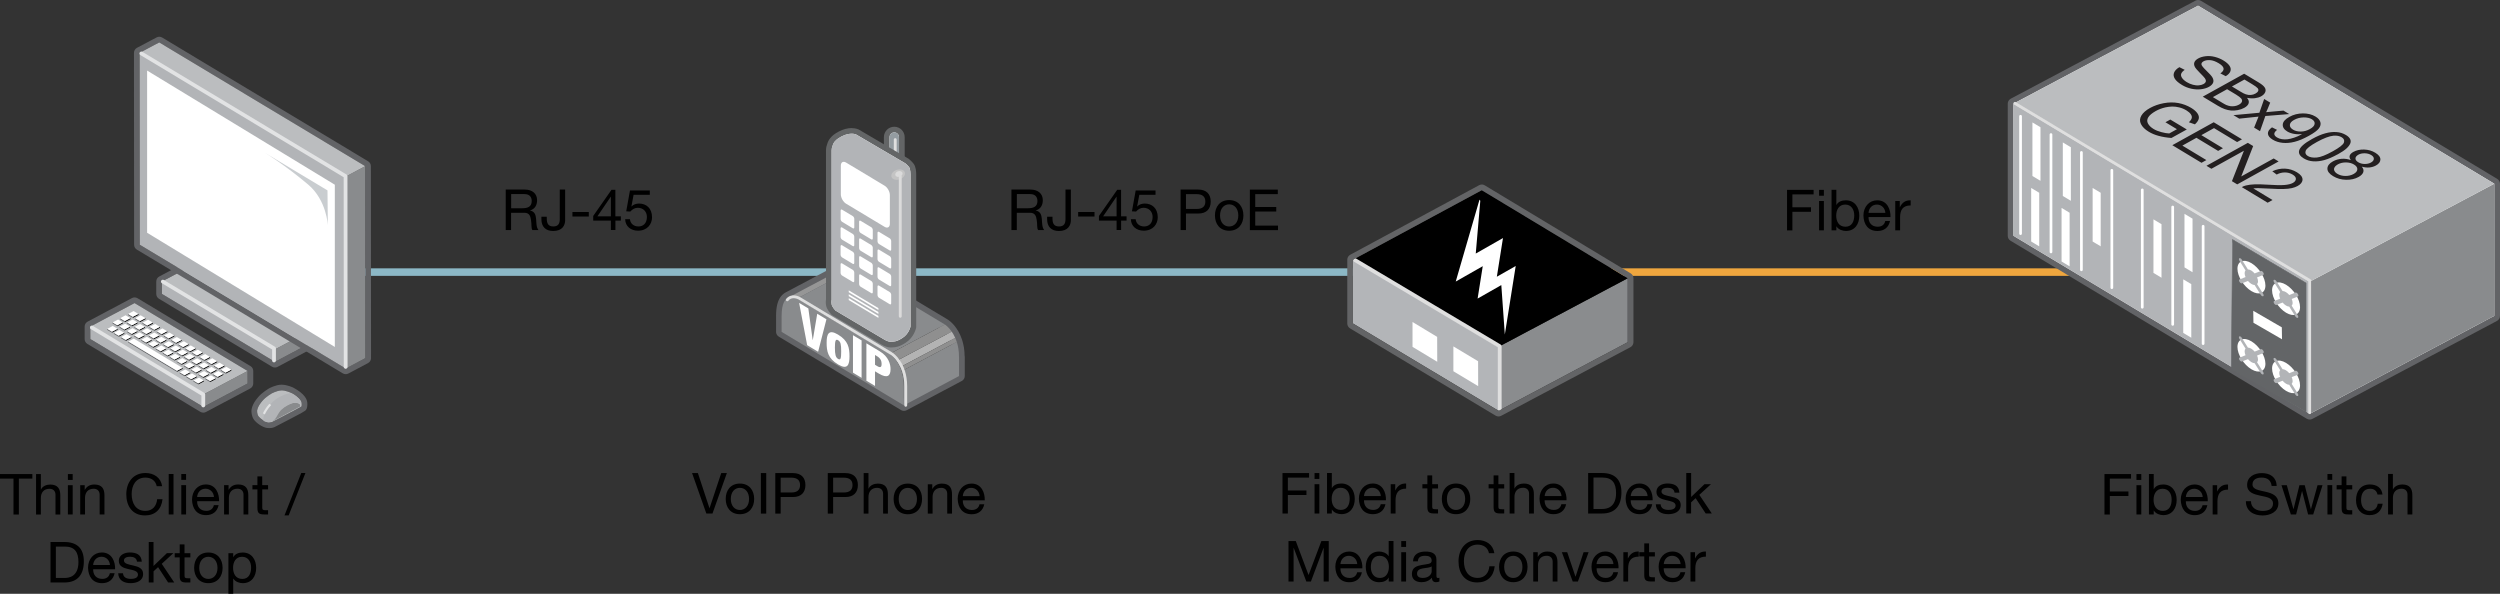 <?xml version="1.0" encoding="UTF-8"?>
<svg xmlns="http://www.w3.org/2000/svg" id="data-voip" class="w-auto h-auto" viewBox="0 0 661.39 157.09">
  <rect x="0" y="0" width="661.39" height="157.09" fill="#333333" stroke="none"/>
  <path d="m398.1,72.99H88.78c-.55,0-1-.45-1-1s.45-1,1-1h309.32c.55,0,1,.45,1,1s-.45,1-1,1Z" style="fill:#8cb8c6;"></path>
  <path d="m592.1,72.99h-181.32c-.55,0-1-.45-1-1s.45-1,1-1h181.32c.55,0,1,.45,1,1s-.45,1-1,1Z" style="fill:#efa63e;"></path>
  <path d="m611.05,110.24c-.13,0-.27-.04-.39-.11l-78.38-47.1c-.23-.14-.36-.38-.36-.64V27.43c0-.28.15-.53.39-.66L581.15.84c.11-.06.23-.09.35-.09.13,0,.27.04.39.11l78.38,47.1c.23.14.36.38.36.64v34.96c0,.28-.15.53-.39.66l-48.84,25.92c-.11.06-.23.09-.35.09Z" style="fill:#fff;"></path>
  <path d="m581.5,1.5l78.38,47.1v34.96s-48.83,25.92-48.83,25.92l-78.38-47.1V27.43s48.83-25.93,48.83-25.93m0-1.5c-.24,0-.48.06-.7.18l-48.84,25.93c-.49.26-.8.77-.8,1.33v34.96c0,.53.28,1.01.74,1.29l78.38,47.1c.24.14.5.21.77.21.24,0,.48-.06.7-.18l48.84-25.92c.49-.26.8-.77.8-1.33v-34.96c0-.53-.28-1.01-.74-1.29L582.28.21c-.24-.14-.5-.21-.77-.21h0Z" style="fill:#626366;"></path>
  <polygon points="611.04 74.52 659.88 48.6 659.89 83.56 611.05 109.49 611.04 74.52" style="fill:#898b8d;"></polygon>
  <polygon points="532.66 27.43 581.5 1.5 659.88 48.6 611.04 74.52 532.66 27.43" style="fill:#bbbdbf;"></polygon>
  <polygon points="611.04 74.52 611.05 109.49 532.67 62.39 532.66 27.43 611.04 74.52" style="fill:#b2b4b7;"></polygon>
  <polyline points="533.06 27.33 611.04 74.19 611.04 109.18" style="fill:none; stroke:#dfdfdf; stroke-linecap:round; stroke-linejoin:round; stroke-width:.75px;"></polyline>
  <path d="m575.36,20.82c-.34-.54-.41-1.08-.19-1.62.22-.54.69-1.02,1.4-1.43l1.41.71c-.49.34-.79.67-.92,1-.13.33-.06.7.19,1.1.25.4.68.78,1.26,1.14.52.32,1.07.55,1.63.7s1.09.21,1.57.16c.48-.04.89-.15,1.23-.34.34-.19.55-.41.62-.67.07-.25-.03-.56-.29-.92-.16-.23-.6-.7-1.31-1.41-.71-.71-1.15-1.24-1.31-1.58-.22-.45-.25-.86-.09-1.23.17-.37.5-.7,1-.97.55-.31,1.22-.5,1.99-.59.78-.09,1.57-.03,2.39.18.82.21,1.58.52,2.27.94.77.46,1.31.94,1.64,1.44.33.5.39.98.2,1.46s-.6.89-1.22,1.26l-1.42-.73c.62-.43.91-.86.85-1.3-.05-.44-.48-.9-1.27-1.38-.83-.5-1.59-.78-2.29-.83-.7-.05-1.28.05-1.73.3-.39.22-.58.48-.57.78,0,.3.44.86,1.29,1.68.85.82,1.38,1.41,1.59,1.77.31.53.38,1,.22,1.42-.16.42-.54.8-1.12,1.12-.58.32-1.29.53-2.12.63-.83.1-1.68.04-2.56-.15-.88-.2-1.68-.52-2.42-.97-.94-.56-1.58-1.12-1.92-1.66Zm7.4,4.75l10.95-6.07,3.88,2.34c.79.48,1.31.92,1.57,1.33.26.41.29.83.1,1.25-.19.42-.54.77-1.04,1.05-.47.26-1.03.43-1.68.51-.65.08-1.35.05-2.09-.1.43.49.58.96.45,1.42-.13.46-.52.87-1.15,1.22-.51.28-1.09.49-1.74.61-.65.12-1.24.16-1.78.11-.54-.05-1.1-.18-1.68-.38-.58-.21-1.19-.51-1.85-.91l-3.95-2.38Zm7.72-2.69l2.24,1.35c.61.37,1.08.61,1.43.72.46.15.9.21,1.33.17.43-.03.84-.16,1.22-.37.36-.2.6-.43.71-.68.11-.25.06-.5-.14-.74-.2-.24-.68-.59-1.42-1.04l-2.07-1.25-3.31,1.83Zm-1.29.72l-3.76,2.09,2.58,1.56c.44.27.77.44.98.53.38.16.74.26,1.09.31.35.05.73.04,1.13-.02.4-.06.78-.19,1.13-.39.41-.23.66-.48.77-.77.1-.29.04-.57-.19-.85-.23-.28-.67-.62-1.33-1.02l-2.39-1.44Zm11.4,3.55l-1.59-.96-1.27,3.64-6.86.63,1.54.93,5.1-.54-.25.62-.92,2.29,1.56.94,1.41-4.01,6.32-.51-1.52-.92-3.14.28c-.43.04-.91.08-1.45.14.11-.21.23-.48.37-.81l.71-1.73Zm5.05,3.78c1.11-.62,2.31-.92,3.61-.93,1.29,0,2.41.28,3.34.84.67.41,1.1.88,1.27,1.43.17.55.05,1.11-.37,1.68-.42.57-1.3,1.22-2.65,1.97-1.4.78-2.66,1.31-3.77,1.59-1.12.29-2.17.38-3.17.28-1-.1-1.88-.38-2.64-.84-.81-.49-1.23-1.02-1.27-1.59-.04-.57.32-1.13,1.08-1.67l1.34.67c-.5.4-.75.76-.73,1.09s.25.63.71.91c.39.24.83.39,1.31.46.48.07.98.08,1.48.02.5-.06,1.09-.2,1.75-.42.66-.22,1.28-.49,1.83-.8.06-.03.15-.08.26-.15-.68.08-1.38.07-2.08-.05-.71-.12-1.32-.33-1.83-.64-.86-.52-1.25-1.14-1.19-1.86.06-.72.63-1.38,1.71-1.98Zm.16,2.11c-.04.48.24.9.82,1.25.59.36,1.29.53,2.1.51.81-.01,1.61-.23,2.38-.66s1.19-.88,1.25-1.37-.18-.89-.72-1.22c-.57-.34-1.3-.5-2.21-.49-.91.02-1.75.24-2.52.67-.7.39-1.06.82-1.1,1.3Zm12.62,7.8c-1.28.71-2.45,1.21-3.48,1.5-1.04.29-2.02.4-2.95.34-.93-.06-1.77-.32-2.53-.78-1-.6-1.4-1.29-1.22-2.05.23-.92,1.37-1.94,3.43-3.08,1.29-.72,2.46-1.22,3.5-1.5,1.04-.29,2.02-.4,2.95-.33.93.06,1.76.32,2.52.78.55.33.92.69,1.11,1.08.18.38.19.78.01,1.19s-.5.84-.99,1.29c-.48.45-1.27.97-2.35,1.58Zm-1.31-.79c1.8-1,2.8-1.78,2.99-2.35.19-.57,0-1.03-.6-1.39-.58-.35-1.31-.49-2.18-.41-1.1.11-2.55.66-4.35,1.65s-2.79,1.78-2.99,2.35c-.2.57,0,1.03.58,1.38.58.35,1.37.48,2.37.39,1-.09,2.39-.63,4.18-1.63Zm12.64,2.12c0,.64-.4,1.18-1.2,1.62-.51.28-1.08.45-1.7.51-.63.06-1.3-.01-2.02-.21.42.5.55.99.39,1.46-.16.47-.57.89-1.25,1.27-.94.52-2.03.77-3.3.74-1.26-.02-2.4-.34-3.43-.96-1.02-.62-1.53-1.29-1.51-2.02s.5-1.36,1.46-1.89c.71-.39,1.48-.62,2.3-.68.82-.06,1.63.05,2.44.34-.32-.43-.42-.83-.3-1.19.12-.36.45-.69.98-.98.8-.44,1.74-.65,2.82-.62,1.08.03,2.08.31,2.97.85.9.55,1.35,1.14,1.35,1.78Zm-6.1,2.62c.02-.48-.28-.9-.89-1.27-.6-.36-1.3-.54-2.11-.55s-1.53.17-2.16.51c-.38.21-.67.47-.85.77-.19.3-.21.61-.07.92.14.31.41.59.8.82.61.37,1.32.55,2.12.56.81,0,1.53-.16,2.17-.52.65-.36.98-.78.99-1.26Zm4.36-2.77c.02-.38-.22-.72-.7-1.01-.48-.29-1.05-.44-1.7-.46-.65-.01-1.2.11-1.66.36-.52.29-.78.62-.8.99-.01.37.23.71.74,1.02.49.29,1.05.45,1.69.46.64,0,1.2-.12,1.67-.38.49-.27.75-.6.76-.98Zm-53.85-10.39l-1.28.71,3.04,1.84-2.04,1.13c-.57-.02-1.25-.14-2.06-.35-.81-.21-1.51-.49-2.1-.85-.68-.41-1.17-.89-1.46-1.43-.29-.54-.26-1.09.08-1.65.34-.56,1-1.1,1.97-1.65.79-.44,1.66-.77,2.6-.98.55-.12,1.13-.19,1.74-.21.61-.01,1.24.06,1.9.23.66.16,1.3.43,1.92.81.52.32.9.66,1.14,1.02.24.36.31.71.22,1.02-.09.32-.33.68-.74,1.08l1.59.55c.56-.52.89-1,1.01-1.47.11-.46,0-.95-.35-1.45s-.9-.99-1.65-1.44c-1.03-.62-2.17-1.05-3.4-1.28-1.24-.23-2.53-.21-3.87.04s-2.55.68-3.62,1.27c-1.08.6-1.84,1.26-2.28,2s-.49,1.49-.12,2.24c.37.76,1.06,1.44,2.08,2.05.75.46,1.63.82,2.63,1.09s2.12.46,3.36.55l4.06-2.25-4.39-2.64Zm6.93,4.83l5.73,3.46,1.28-.71-5.72-3.46,3.35-1.86,6.11,3.69,1.29-.72-7.48-4.52-10.95,6.07,7.72,4.66,1.29-.72-6.35-3.83,3.73-2.07Zm20.43,5.46l-8.59,4.76,3.16-8.04-1.41-.85-10.95,6.07,1.31.79,8.6-4.77-3.17,8.05,1.4.85,10.95-6.07-1.31-.79Zm6.15,3.66c-.98-.59-2.04-.92-3.16-.97s-2.25.18-3.36.7l1.16.87c.69-.38,1.42-.56,2.17-.56.75,0,1.44.19,2.05.56.58.35.87.73.86,1.15s-.28.78-.81,1.07c-.51.28-1.24.46-2.21.54-.97.08-2.5.05-4.6-.09-1.35-.09-2.46-.12-3.32-.08-.86.03-1.62.13-2.29.3-.41.1-.77.24-1.08.43l6.84,4.13,1.29-.72-5.08-3.06c.39-.05.81-.08,1.27-.08.46,0,1.41.04,2.84.12,1.73.1,3.03.14,3.89.11.86-.02,1.59-.1,2.18-.23.59-.13,1.11-.32,1.54-.56.86-.48,1.29-1.05,1.3-1.72,0-.67-.49-1.31-1.48-1.91Z" style="fill:#231f20;"></path>
  <path d="m553.62,49.72l2.13,1.28v14.17l-2.13-1.28v-14.17Zm-16.26,14.17l2.13,1.28v-14.17l-2.13-1.28v14.17Zm.33-17.33l2.13,1.28v-14.17l-2.13-1.28v14.17Zm7.71,22.62l2.13,1.28v-14.17l-2.13-1.28v14.17Zm.33-17.33l2.13,1.28v-14.17l-2.13-1.28v14.17Zm23.98,20.35l2.13,1.28v-14.17l-2.13-1.28v14.17Zm7.88,15.87l2.13,1.28v-14.17l-2.13-1.28v14.17Zm.33-17.33l2.13,1.28v-14.17l-2.13-1.28v14.17Zm-43.37-40.34c-.2,0-.36.16-.36.36v31.05c0,.2.16.36.36.36s.36-.16.36-.36v-31.05c0-.2-.16-.36-.36-.36Zm8.05,4.84c-.2,0-.36.16-.36.36v31.05c0,.2.16.36.36.36s.36-.16.36-.36v-31.05c0-.2-.16-.36-.36-.36Zm8.05,4.73c-.2,0-.36.16-.36.36v31.05c0,.2.16.36.36.36s.36-.16.36-.36v-31.05c0-.2-.16-.36-.36-.36Zm8.05,4.73c-.2,0-.36.16-.36.36v31.05c0,.2.16.36.36.36s.36-.16.36-.36v-31.05c0-.2-.16-.36-.36-.36Zm8.05,5.18c-.2,0-.36.16-.36.36v31.05c0,.2.16.36.36.36s.36-.16.36-.36v-31.05c0-.2-.16-.36-.36-.36Zm8.05,4.53c-.2,0-.36.16-.36.36v31.05c0,.2.16.36.36.36s.36-.16.36-.36v-31.05c0-.2-.16-.36-.36-.36Zm8.05,5.09c-.2,0-.36.16-.36.36v31.05c0,.2.16.36.36.36s.36-.16.36-.36v-31.05c0-.2-.16-.36-.36-.36Zm8.05,4.55c-.2,0-.36.16-.36.36v31.05c0,.2.16.36.36.36s.36-.16.36-.36v-31.05c0-.2-.16-.36-.36-.36Z" style="fill:#fff;"></path>
  <polygon points="590.62 63.37 591.43 63.86 610.08 74.88 610.08 108.98 590.33 97.61 590.62 63.37" style="fill:#636567; stroke:#636567; stroke-linecap:round; stroke-linejoin:round; stroke-width:.15px;"></polygon>
  <polygon points="603.72 89.76 596.16 85.39 596.11 82.22 603.67 86.6 603.72 89.76" style="fill:#fff;"></polygon>
  <path d="m608.49,81.25c0,2.04-1.65,2.7-3.7,1.48-2.04-1.23-3.7-3.88-3.7-5.92s1.65-2.71,3.7-1.48c2.04,1.23,3.7,3.88,3.7,5.92Z" style="fill:#fff;"></path>
  <path d="m607.92,78.44l-1.64.65c.15.35.25.71.25,1.04s-.1.57-.25.74l1.61,2.58c.18.28.18.57,0,.64-.09.03-.21,0-.32-.06-.12-.07-.23-.18-.32-.33l-1.62-2.59c-.26,0-.55-.09-.87-.29-.32-.2-.62-.47-.89-.78l-1.59.63c-.09.04-.21,0-.32-.06-.12-.07-.23-.18-.32-.33-.18-.28-.18-.57,0-.64l1.59-.63c-.15-.35-.24-.71-.24-1.03s.09-.56.24-.73l-1.62-2.59c-.18-.28-.18-.57,0-.64.18-.07.46.1.64.39l1.61,2.58c.26,0,.57.09.9.29.32.19.62.47.88.77l1.64-.65c.18-.07.47.1.64.39.18.28.18.57,0,.64Z" style="fill:#b2b4b7;"></path>
  <path d="m599.33,75.54c0,2.04-1.65,2.7-3.7,1.48-2.04-1.23-3.7-3.88-3.7-5.92s1.65-2.71,3.7-1.48c2.04,1.23,3.7,3.88,3.7,5.92Z" style="fill:#fff;"></path>
  <path d="m598.76,72.73l-1.64.65c.15.35.25.71.25,1.04s-.1.57-.25.74l1.61,2.58c.18.28.18.57,0,.64-.09.03-.21,0-.32-.06-.12-.07-.23-.18-.32-.33l-1.62-2.59c-.26,0-.55-.09-.87-.29-.32-.2-.62-.47-.89-.78l-1.59.63c-.09.04-.21,0-.32-.06-.12-.07-.23-.18-.32-.33-.18-.28-.18-.57,0-.64l1.59-.63c-.15-.35-.24-.71-.24-1.03s.09-.56.24-.73l-1.62-2.59c-.18-.28-.18-.57,0-.64.18-.07.46.1.64.39l1.61,2.58c.26,0,.57.09.9.29.32.19.62.47.88.77l1.64-.65c.18-.07.47.1.64.39.18.28.18.57,0,.64Z" style="fill:#b2b4b7;"></path>
  <path d="m608.49,101.93c0,2.04-1.65,2.7-3.7,1.48-2.04-1.23-3.7-3.88-3.7-5.92s1.65-2.71,3.7-1.48c2.04,1.23,3.7,3.88,3.7,5.92Z" style="fill:#fff;"></path>
  <path d="m607.92,99.12l-1.64.65c.15.35.25.71.25,1.04s-.1.57-.25.74l1.61,2.58c.18.28.18.57,0,.64-.09.03-.21,0-.32-.06-.12-.07-.23-.18-.32-.33l-1.62-2.59c-.26,0-.55-.09-.87-.29-.32-.2-.62-.47-.89-.78l-1.59.63c-.09.04-.21,0-.32-.06-.12-.07-.23-.18-.32-.33-.18-.28-.18-.57,0-.64l1.59-.63c-.15-.35-.24-.71-.24-1.03s.09-.56.24-.73l-1.62-2.59c-.18-.28-.18-.57,0-.64.18-.07.46.1.64.39l1.61,2.58c.26,0,.57.09.9.29.32.19.62.47.88.77l1.64-.65c.18-.07.47.1.64.39.18.28.18.57,0,.64Z" style="fill:#b2b4b7;"></path>
  <path d="m599.33,96.22c0,2.04-1.65,2.7-3.7,1.48-2.04-1.23-3.7-3.88-3.7-5.92s1.65-2.71,3.7-1.48c2.04,1.23,3.7,3.88,3.7,5.92Z" style="fill:#fff;"></path>
  <path d="m598.76,93.41l-1.64.65c.15.35.25.71.25,1.04s-.1.57-.25.74l1.61,2.58c.18.28.18.57,0,.64-.09.03-.21,0-.32-.06-.12-.07-.23-.18-.32-.33l-1.62-2.59c-.26,0-.55-.09-.87-.29-.32-.2-.62-.47-.89-.78l-1.59.63c-.09.04-.21,0-.32-.06-.12-.07-.23-.18-.32-.33-.18-.28-.18-.57,0-.64l1.59-.63c-.15-.35-.24-.71-.24-1.03s.09-.56.24-.73l-1.62-2.59c-.18-.28-.18-.57,0-.64.18-.07.46.1.64.39l1.61,2.58c.26,0,.57.09.9.29.32.19.62.47.88.77l1.64-.65c.18-.07.47.1.64.39.18.28.18.57,0,.64Z" style="fill:#b2b4b7;"></path>
  <polygon points="396.44 91.76 396.45 108.67 357.92 85.57 357.92 68.7 396.44 91.76" style="fill:#b3b5b8;"></polygon>
  <polygon points="396.44 91.76 430.63 73.61 430.63 90.53 396.45 108.67 396.44 91.76" style="fill:#8a8c8e;"></polygon>
  <polygon points="357.92 68.7 392 50.31 430.63 73.61 396.44 91.76 357.92 68.7"></polygon>
  <path d="m396.75,108.68c-.28,0-.5-.22-.5-.5v-16.31l-38-22.61c-.24-.14-.32-.45-.17-.69.14-.24.45-.32.69-.17l38.25,22.76c.15.09.24.25.24.43v16.6c0,.28-.22.5-.5.5Z" style="fill:#dfdfdf;"></path>
  <path d="m391.06,102.16l-6.56-3.95v-6.57s6.54,3.93,6.54,3.93l.02,6.58Zm-10.85-13.04l-6.52-3.93v6.57s6.54,3.95,6.54,3.95l-.02-6.58Zm11.2-36.3l-6.29,21.67,7.15-4.07-1.36,8.57,6.27-3.57.93,13.08,2.88-18.13-4.99,2.84,1.62-10.23-7.2,4.1,1.2-13.96-.21-.3Z" style="fill:#fff;"></path>
  <path d="m392,50.31l38.63,23.3v16.92s-34.18,18.15-34.18,18.15l-38.52-23.1v-16.87l34.08-18.39m0-1.5c-.24,0-.49.06-.71.18l-34.08,18.39c-.49.26-.79.77-.79,1.32v16.87c0,.53.28,1.02.73,1.29l38.52,23.1c.24.14.5.21.77.21.24,0,.48-.06.7-.18l34.19-18.15c.49-.26.8-.77.8-1.33v-16.92c0-.53-.28-1.01-.73-1.28l-38.63-23.3c-.24-.14-.51-.22-.77-.22h0Z" style="fill:#636466;"></path>
  <g style="isolation:isolate;">
    <path d="m253.7,94.43c0-.39-.02-.76-.04-1.12-.01-.14-.03-.26-.04-.4-.02-.22-.04-.44-.08-.65,0-.02,0-.04,0-.06-.02-.14-.05-.26-.08-.39-.03-.16-.06-.33-.1-.48-.03-.13-.07-.26-.1-.39-.04-.16-.08-.32-.13-.47,0-.01,0-.03-.01-.04-.01-.04-.03-.07-.04-.11-.1-.29-.2-.56-.31-.82-.02-.04-.03-.09-.05-.13-.02-.04-.04-.07-.05-.11-.12-.27-.25-.53-.39-.77,0-.01-.01-.03-.02-.04,0-.01-.01-.02-.02-.03-.13-.23-.26-.43-.4-.63-.02-.02-.03-.05-.04-.07-.04-.06-.08-.11-.13-.17-.05-.07-.1-.13-.14-.19-.06-.08-.13-.16-.19-.24-.04-.05-.09-.11-.13-.16-.06-.07-.12-.14-.19-.21-.04-.04-.08-.09-.12-.13-.06-.06-.12-.12-.18-.17-.03-.03-.07-.07-.1-.1-.06-.05-.11-.1-.16-.14-.03-.02-.06-.05-.08-.07-.05-.04-.1-.08-.14-.11-.02-.01-.04-.03-.05-.04-.04-.03-.08-.06-.11-.08,0,0-.02-.02-.03-.02-.03-.02-.06-.04-.07-.05l-24.4-14.66s-.06-.03-.11-.06c-.02,0-.03-.01-.05-.02-.05-.02-.11-.05-.18-.08-.03-.01-.06-.02-.1-.04-.07-.03-.14-.05-.22-.08-.05-.01-.09-.03-.14-.04-.09-.02-.18-.04-.28-.06-.04,0-.07-.02-.11-.02-.01,0-.02,0-.03,0-.15-.02-.31-.03-.47-.02-.02,0-.04,0-.06,0-.14.01-.28.04-.42.08-.02,0-.04,0-.06.01-.1.03-.2.08-.29.13l-14.58,7.74s.01,0,.02,0c0,0-.01,0-.02.01-.02.01-.05.03-.07.04-.1.06-.19.13-.29.2-.02.01-.04.03-.05.04-.09.08-.18.17-.26.28h0c-.58.73-1,2.02-1,4.31,0,3.4,0,4.12,0,4.17l32.34,19.43,14.58-7.74c0-.16,0-3.12,0-5.06Z" style="fill:none; stroke:#626366; stroke-linecap:round; stroke-linejoin:round; stroke-width:3px;"></path>
    <path d="m224.38,70.79c-.33-.04-.69-.04-1.05.09l-14.58,7.74c.36-.12.72-.13,1.05-.09.62.08,1.12.35,1.19.39l14.58-7.74c-.07-.04-.56-.31-1.19-.39Z" style="fill:#969696;"></path>
    <polygon points="210.99 78.92 225.57 71.18 249.97 85.85 235.39 93.59 210.99 78.92" style="fill:#898b8d;"></polygon>
    <path d="m253.71,94.43c0-.8-.06-1.54-.17-2.21-.1-.64-.25-1.23-.42-1.77l-14.58,7.74c.17.54.32,1.13.42,1.77.11.68.17,1.41.17,2.21,0,1.94,0,4.9,0,5.06l14.58-7.74c0-.16,0-3.12,0-5.06Z" style="fill:#898b8d;"></path>
    <path d="m252.25,88.47c-.15-.27-.31-.51-.47-.74l-14.58,7.74c.16.22.31.47.47.74.16.28.32.59.46.92l14.58-7.74c-.15-.33-.3-.64-.47-.92Z" style="fill:#b3b3b3;"></path>
    <path d="m251.79,87.73l-14.58,7.74c-.87-1.25-1.72-1.82-1.81-1.88l14.58-7.74c.09.06.94.64,1.81,1.88Zm.93,1.66l-14.58,7.74c.15.33.28.68.4,1.06l14.58-7.74c-.12-.38-.26-.73-.4-1.06Z" style="fill:#8f8f8f;"></path>
    <path d="m235.39,93.59c.19.13,3.73,2.53,3.74,8.59,0,1.94,0,4.9,0,5.06l-32.35-19.44c0,.07,0-.44,0-4.17,0-7.01,3.99-4.81,4.2-4.7l24.4,14.66Z" style="fill:#898b8d;"></path>
    <path d="m208.28,79.32c1.2-1.5,3.07-.47,3.21-.39l24.4,14.66c.19.13,3.73,2.51,3.73,8.58,0,1.94,0,4.9,0,5.06" style="fill:none; stroke:#dfdfdf; stroke-linecap:round; stroke-linejoin:round; stroke-width:.75px;"></path>
  </g>
  <path d="m236.59,51.64c-1.1,0-2-.9-2-2v-13.37c0-1.1.9-2,2-2s2,.9,2,2v13.37c0,1.1-.9,2-2,2Z" style="fill:#fff;"></path>
  <path d="m236.59,35.03c.69,0,1.25.56,1.25,1.25v13.37c0,.69-.56,1.25-1.25,1.25s-1.25-.56-1.25-1.25v-13.37c0-.69.56-1.25,1.25-1.25m0-1.5c-1.52,0-2.75,1.23-2.75,2.75v13.37c0,1.51,1.23,2.75,2.75,2.75s2.75-1.23,2.75-2.75v-13.37c0-1.51-1.23-2.75-2.75-2.75h0Z" style="fill:#636566;"></path>
  <path d="m237.83,49.65c0,.69-.56,1.25-1.25,1.25h0c-.69,0-1.25-.56-1.25-1.25v-13.37c0-.69.56-1.25,1.25-1.25h0c.69,0,1.25.56,1.25,1.25v13.37Z" style="fill:#949ca1;"></path>
  <path d="m236.84,41.73c-.21,0-.38-.17-.38-.38v-4.42c0-.21.17-.38.38-.38s.38.17.38.38v4.42c0,.21-.17.38-.38.38Z" style="fill:#dfdfdf;"></path>
  <path d="m235.53,91.16c-1.01,0-2.2-.79-2.33-.88l-12.68-7.53-.07-.08c-.17-.18-1.03-1.14-1.19-2-.12-.67-.05-1.23-.01-1.45v-38.74c-.02-.51-.02-1.49.26-1.99v-.04c.13-.54.45-1.82,2.77-3,1.04-.53,2.05-.81,3.01-.81s1.46.26,1.56.31l13.08,7.67.04.03c.07.06.71.58,1.13,1.14.49.65.53,1.94.53,2.33v40.45c-.03.09-.47,2.2-2.47,3.48-1.65,1.06-2.44,1.08-3.13,1.1-.11,0-.22,0-.34.02h-.15Z" style="fill:#fff;"></path>
  <path d="m225.29,35.37c.78,0,1.21.22,1.21.22l13,7.62s.62.5,1,1,.38,1.88.38,1.88v40.31s-.38,1.88-2.12,3-2.31.94-3.12,1c-.03,0-.06,0-.09,0-.81,0-1.91-.75-1.91-.75l-12.62-7.5s-.88-.94-1-1.62,0-1.25,0-1.25v-38.81s-.06-1.23.17-1.62c.17-.29.02-1.5,2.46-2.75,1.11-.57,2.01-.72,2.66-.72m0-1.5c-1.07,0-2.2.3-3.35.89-2.32,1.19-2.9,2.49-3.16,3.49h0c-.23.53-.32,1.28-.28,2.25v38.64c-.05.31-.11.93.02,1.65.19,1.04,1.1,2.08,1.38,2.38l.15.16.18.11,12.59,7.48c.4.27,1.58.99,2.71.99.07,0,.14,0,.21,0,.11,0,.21-.01.3-.01.93-.03,1.83-.14,3.52-1.22,2.22-1.43,2.73-3.71,2.78-3.97l.03-.15v-40.46c0-.7-.09-1.99-.67-2.77-.48-.63-1.18-1.21-1.26-1.27l-.08-.07-.09-.05-13-7.62-.03-.02-.03-.02c-.18-.09-.84-.39-1.91-.39h0Z" style="fill:#636566;"></path>
  <path d="m226.5,35.59s-1.44-.75-3.87.5-2.29,2.46-2.46,2.75c-.22.39-.17,1.62-.17,1.62v38.81s-.12.56,0,1.25,1,1.62,1,1.62l12.62,7.5s1.19.81,2,.75,1.37.12,3.12-1,2.12-3,2.12-3v-40.31s0-1.38-.37-1.88-1-1-1-1l-13-7.62Z" style="fill:#b2b4b7;"></path>
  <path d="m239.37,45.59c.24.68-.36,1.51-1.33,1.84-.97.34-1.95.06-2.19-.63-.24-.68.36-1.51,1.33-1.84.97-.34,1.95-.06,2.19.63Z" style="fill:#c4c4c4;"></path>
  <path d="m238.74,45.71c-.14-.39-.66-.57-1.18-.39-.52.18-.82.64-.69,1.03.11.33.5.49.92.43v36.9c0,.21.17.38.38.38s.38-.17.38-.38v-37.02c0-.07-.03-.14-.06-.19.23-.22.35-.5.26-.76Z" style="fill:#dbdbdb;"></path>
  <path d="m222.39,57.96v-2.24c0-.27.18-.38.39-.25l2.84,1.71c.21.13.39.45.39.72v2.24c0,.27-.17.38-.39.25l-2.84-1.71c-.21-.13-.39-.45-.39-.72Zm8.51,2.88c0-.27-.18-.59-.39-.72l-2.84-1.71c-.21-.13-.39-.02-.39.25v2.24c0,.27.17.59.39.72l2.84,1.71c.21.13.39.02.39-.25v-2.24Zm4.48,2.21l-2.84-1.71c-.21-.13-.39-.01-.39.25v2.24c0,.27.17.59.39.72l2.84,1.71c.22.13.39.02.39-.25v-2.24c0-.27-.17-.59-.39-.72Zm-12.61.34l2.84,1.71c.21.13.39.02.39-.25v-2.24c0-.27-.17-.59-.39-.72l-2.84-1.71c-.21-.13-.39-.02-.39.25v2.24c0,.27.18.59.39.72Zm8.13,2.16c0-.27-.18-.59-.39-.72l-2.84-1.71c-.21-.13-.39-.02-.39.25v2.24c0,.27.17.59.39.72l2.84,1.71c.21.13.39.02.39-.25v-2.24Zm4.48,2.21l-2.84-1.71c-.21-.13-.39-.02-.39.25v2.24c0,.27.17.59.39.72l2.84,1.71c.22.13.39.02.39-.25v-2.24c0-.27-.17-.59-.39-.72Zm-12.61.33l2.84,1.71c.21.13.39.02.39-.25v-2.23c0-.27-.17-.59-.39-.72l-2.84-1.71c-.21-.13-.39-.02-.39.25v2.23c0,.27.18.59.39.72Zm8.13,2.16c0-.27-.18-.59-.39-.72l-2.84-1.71c-.21-.13-.39-.02-.39.25v2.23c0,.27.17.59.39.72l2.84,1.71c.21.13.39.02.39-.25v-2.23Zm4.48,2.21l-2.84-1.71c-.21-.13-.39-.02-.39.25v2.23c0,.27.17.59.39.72l2.84,1.71c.22.13.39.02.39-.25v-2.23c0-.27-.17-.59-.39-.72Zm-9.38,1.89v-2.24c0-.27-.17-.59-.39-.72l-2.84-1.71c-.21-.13-.39-.02-.39.25v2.24c0,.27.18.59.39.72l2.84,1.71c.21.13.39.02.39-.25Zm4.51-.01l-2.84-1.71c-.21-.13-.39-.02-.39.25v2.24c0,.27.17.59.39.72l2.84,1.71c.21.13.39.02.39-.25v-2.24c0-.27-.18-.59-.39-.72Zm4.87,2.93l-2.84-1.71c-.21-.13-.39-.01-.39.25v2.24c0,.27.17.59.39.72l2.84,1.71c.22.13.39.02.39-.25v-2.24c0-.27-.17-.59-.39-.72Zm-11.54-23.38l10.19,6.12c.77.46,1.39.1,1.39-.81v-7.59c0-.91-.62-2.02-1.39-2.48l-10.19-6.12c-.77-.46-1.39-.1-1.39.81v7.59c0,.91.62,2.02,1.39,2.48Zm.7,23.42l7.85,4.71v-.5l-7.85-4.71v.5Zm0,1.03l7.85,4.71v-.5l-7.85-4.71v.5Zm0,1.04l7.85,4.71v-.5l-7.85-4.71v.5Z" style="fill:#fff;"></path>
  <path d="m216.2,83l2.44,1.47-2.2,8.59-2.9-1.74-2.13-11.19,2.44,1.47,1.15,8.35h.03s1.17-6.94,1.17-6.94Zm8.54,11.26c0,2.25-.49,3.67-3.03,2.15-2.69-1.61-3.02-3.49-3.02-5.74s.49-3.67,3.02-2.15c2.69,1.61,3.03,3.49,3.03,5.74Zm-2.2-1.29c0-1.86-.14-2.56-.82-2.97-.65-.39-.84.15-.84,1.97s.19,2.59.84,2.98c.68.41.82-.13.82-1.98Zm3.12,5.62l2.28,1.37v-9.91l-2.28-1.37v9.9Zm9.94-.92c0,1.77-.83,2.53-3.11,1.16l-1-.6v3.87l-2.28-1.37v-9.91l3.53,2.12c2.4,1.44,2.86,3.5,2.86,4.73Zm-2.36-1.36c0-.76-.25-1.49-1.17-2.05l-.58-.35v2.59l.62.38c.91.55,1.13.09,1.13-.57Z" style="fill:#fff;"></path>
  <path d="m54.55,68.25l29.9,17.96v3.3s-11.71,6.22-11.71,6.22l-29.9-17.97v-3.3s11.71-6.21,11.71-6.21m0-1.5c-.24,0-.48.06-.7.18l-11.71,6.21c-.49.26-.8.77-.8,1.33v3.3c0,.53.28,1.01.73,1.28l29.9,17.97c.24.14.5.21.77.21.24,0,.48-.06.7-.18l11.71-6.22c.49-.26.8-.77.8-1.33v-3.3c0-.53-.28-1.01-.73-1.28l-29.9-17.96c-.24-.14-.5-.21-.77-.21h0Z" style="fill:#626366;"></path>
  <polygon points="72.74 92.43 84.45 86.22 84.45 89.51 72.74 95.73 72.74 92.43" style="fill:#898b8d;"></polygon>
  <polygon points="42.84 74.47 54.55 68.25 84.45 86.22 72.74 92.43 42.84 74.47" style="fill:#bbbdbf;"></polygon>
  <polygon points="72.74 92.43 72.74 95.73 42.84 77.76 42.84 74.47 72.74 92.43" style="fill:#b2b4b7;"></polygon>
  <polyline points="43.08 74.5 72.49 92.17 72.49 95.37" style="fill:none; stroke:#e2e3e4; stroke-linecap:round; stroke-linejoin:round;"></polyline>
  <path d="m42.13,11.22l54.49,32.74.04,50.78-5.19,2.75-54.49-32.74-.04-50.78,5.19-2.75m0-1.5c-.24,0-.48.06-.7.18l-5.19,2.75c-.49.26-.8.77-.8,1.33l.04,50.78c0,.53.28,1.01.73,1.28l54.49,32.74c.24.14.5.21.77.21.24,0,.48-.06.7-.18l5.19-2.75c.49-.26.8-.77.8-1.33l-.04-50.78c0-.53-.28-1.01-.73-1.28L42.9,9.93c-.24-.14-.5-.21-.77-.21h0Z" style="fill:#626366;"></path>
  <polygon points="91.44 46.72 96.62 43.96 96.66 94.74 91.47 97.5 91.44 46.72" style="fill:#898b8d;"></polygon>
  <polygon points="36.94 13.97 42.13 11.22 96.62 43.96 91.44 46.72 36.94 13.97" style="fill:#bbbdbf;"></polygon>
  <polygon points="91.44 46.72 91.47 97.5 36.98 64.75 36.94 13.97 91.44 46.72" style="fill:#b2b4b7;"></polygon>
  <polygon points="88.58 91.79 38.92 61.58 38.92 18.67 88.58 48.87 88.58 91.79" style="fill:#fff;"></polygon>
  <path d="m70.16,40.47l16.48,9.9.09,9.22s-.29-6.61-5.19-10.75c-6.26-5.29-11.38-8.37-11.38-8.37Z" style="fill:#c9cdd0;"></path>
  <polyline points="37.4 14.14 91.42 46.6 91.45 97.06" style="fill:none; stroke:#e2e3e4; stroke-linecap:round; stroke-linejoin:round;"></polyline>
  <path d="m35.6,80.18l29.9,17.97v3.3s-11.71,6.22-11.71,6.22l-29.9-17.97v-3.3s11.71-6.22,11.71-6.22m0-1.5c-.24,0-.48.06-.7.18l-11.71,6.22c-.49.26-.8.77-.8,1.33v3.3c0,.53.28,1.01.73,1.28l29.9,17.97c.24.14.5.21.77.21.24,0,.48-.06.7-.18l11.71-6.22c.49-.26.8-.77.8-1.33v-3.3c0-.53-.28-1.01-.73-1.28l-29.9-17.97c-.24-.14-.5-.21-.77-.21h0Z" style="fill:#626366;"></path>
  <polygon points="53.79 104.36 65.5 98.15 65.51 101.45 53.8 107.66 53.79 104.36" style="fill:#898b8d;"></polygon>
  <polygon points="23.89 86.4 35.6 80.18 65.5 98.15 53.79 104.36 23.89 86.4" style="fill:#bbbdbf;"></polygon>
  <polygon points="53.79 104.36 53.8 107.66 23.9 89.7 23.89 86.4 53.79 104.36" style="fill:#b2b4b7;"></polygon>
  <polyline points="24.3 86.64 53.78 104.36 53.78 107.27" style="fill:none; stroke:#e2e3e4; stroke-linecap:round; stroke-linejoin:round;"></polyline>
  <path d="m38.66,90.91l-1.26-.76v-.28l1.26.75v.28Zm-1.93-1.44l-1.26-.76v.28l1.26.75v-.28Zm-3.82-2.3l-1.26-.76v.28l1.26.75v-.28Zm1.95,1.17l-1.26-.76v.28l1.26.76v-.28Zm5.66,3.4l-1.26-.76v.28l1.26.76v-.28Zm-9.48-5.69l-1.26-.75v.28l1.26.76v-.28Zm16.98,10.2l-1.26-.75v.28l1.26.76v-.28Zm1.95,1.17l-1.26-.75v.28l1.26.76v-.28Zm-7.5-4.23v-.28l-1.26-.76v.28s1.26.75,1.26.75Zm1.86.84l-1.26-.75v.28l1.26.76v-.28Zm1.83,1.1l-1.26-.76v.28l1.26.75v-.28Zm5.68,3.41l-1.26-.76v.28l1.26.75v-.28Zm.67.69l1.26.76v-.28l-1.26-.75v.28Zm1.82,1.1l1.26.76v-.28l-1.26-.76v.28Zm-15.61-11.99l-1.26-.76v.28l1.26.75v-.28Zm9.44,5.67l-1.26-.76v.28l1.26.75v-.28Zm-11.31-6.79l-1.26-.76v.28l1.26.76v-.28Zm7.62,4.86v-.28l-1.26-.76v.28s1.26.75,1.26.75Zm8.11,4.88l1.26.75v-.28l-1.26-.76v.28Zm-10.07-6.33l-1.26-.76v.28l1.26.76v-.28Zm-1.87-1.12l-1.26-.75v.28l1.26.76v-.28Zm13.86,8.61l1.26.76v-.28l-1.26-.75v.28Zm-4.49-2.98l-1.26-.75v.28l1.26.76v-.28Zm-16.98-10.2l-1.26-.75v.28l1.26.76v-.28Zm18.93,11.38l-1.26-.75v.28l1.26.76v-.28Zm4.36,2.9l1.26.76v-.28l-1.26-.76v.28Zm-10.01-6.29l-1.26-.75v.28l1.26.76v-.28Zm-11.43-6.87l-1.26-.76v.28l1.26.75v-.28Zm9.74,3.45l-1.26-.76v.28l1.26.76v-.28Zm3.81,2.29l-1.26-.75v.28l1.26.76v-.28Zm-5.68-3.41l-1.26-.75v.28l1.26.76v-.28Zm3.82,2.58v-.28l-1.26-.76v.28s1.26.75,1.26.75Zm8.11,4.88l1.26.75v-.28l-1.26-.76v.28Zm-13.86-8.61l-1.26-.76v.28l1.26.75v-.28Zm9.44,5.67l-1.26-.76v.28l1.26.75v-.28Zm8.17,4.91v.28s1.26.76,1.26.76v-.28l-1.26-.76Zm-6.31-3.79l-1.26-.75v.28l1.26.76v-.28Zm4.49,2.98l1.26.76v-.28l-1.26-.75v.28Zm-17.66-10.89l-1.26-.76v.28l1.26.76v-.28Zm13.86,8.61l1.26.76v-.28l-1.26-.75v.28Zm-15.82-9.79l-1.26-.76v.28l1.26.75v-.28Zm-1.86-1.12l-1.26-.75v.28l1.26.76v-.28Zm-5.01,4.51l1.26.76v-.27l-1.26-.76v.27Zm1.86,1.12l1.26.75v-.27l-1.26-.75v.27Zm15.56,9.32l1.26.76v-.27l-1.26-.76v.27Zm1.77,1.06l1.26.76v-.27l-1.26-.76v.27Zm-15.39-9.21l12.89,7.75v-.27l-12.89-7.75v.27Zm-5.56-3.35l1.26.76v-.27l-1.26-.76v.27Zm22.82,13.68l1.26.75v-.27l-1.26-.75v.27Z" style="fill:#626366;"></path>
  <path d="m38.66,90.62l1.46-.77v.28l-1.46.77v-.28Zm1.87,1.4l1.46-.77v-.28l-1.46.77v.28Zm3.81,2.29l1.46-.77v-.28l-1.46.77v.28Zm3.29.04l-1.46.77v.28l1.46-.77v-.28Zm-5.15-1.44v.28l1.46-.77v-.28s-1.46.77-1.46.77Zm-5.75-3.45v.28l1.46-.77v-.28s-1.46.77-1.46.77Zm-1.87-1.12v.28l1.46-.77v-.28s-1.46.77-1.46.77Zm13.17,8.19l1.46-.77v-.28l-1.46.77v.28Zm3.41.12l-1.46.77v.28l1.46-.77v-.28Zm-18.93-11.38l-1.46.77v.28l1.46-.77v-.28Zm1.86,1.12l-1.46.77v.28l1.46-.77v-.28Zm18.94,11.38l-1.46.77v.28l1.46-.77v-.28Zm2.29,3.03v.28l1.46-.77v-.28s-1.46.77-1.46.77Zm-1.82-.81l1.46-.77v-.28l-1.46.77v.28Zm-18.87-13.66l1.46-.77v-.28l-1.46.77v.28Zm3.82,2.01v.28l1.46-.77v-.28s-1.46.77-1.46.77Zm10.9,4.9l-1.46.77v.28l1.46-.77v-.28Zm-12.76-6.02v.28l1.46-.77v-.28s-1.46.77-1.46.77Zm20.74,12.46v.28l1.46-.77v-.28s-1.46.77-1.46.77Zm-16.94-9.9l1.46-.77v-.28l-1.46.77v.28Zm13.19,7.93l1.46-.77v-.28l-1.46.77v.28Zm-19.34-13.55l-1.46.77v.28l1.46-.77v-.28Zm21.27,14.71l1.46-.77v-.28l-1.46.77v.28Zm-11.3-7.07v.28l1.46-.77v-.28s-1.46.77-1.46.77Zm8.96,3.73l-1.46.77v.28l1.46-.77v-.28Zm-5.64-3.39l-1.46.77v.28l1.46-.77v-.28Zm-5.27-1.23l1.46-.77v-.28l-1.46.77v.28Zm8.96,3.45l-1.46.77v.28l1.46-.77v-.28Zm-3.43-4.46l-1.46.77v.28l1.46-.77v-.28Zm7.91,6.69l1.46-.77v-.28l-1.46.77v.28Zm5.21,1.2l-1.46.77v.28l1.46-.77v-.28Zm-7.57-4.55l-1.46.77v.28l1.46-.77v-.28Zm4.29,4.51l1.46-.77v-.28l-1.46.77v.28Zm-7.98-6.73l-1.46.77v.28l1.46-.77v-.28Zm1.83,1.1l-1.46.77v.28l1.46-.77v-.28Zm-16.58-8.03l1.46-.77v-.28l-1.46.77v.28Zm3.81,2.01v.28l1.46-.77v-.28s-1.46.77-1.46.77Zm-1.95-.89l1.46-.77v-.28l-1.46.77v.28Zm3.82,2.01v.28l1.46-.77v-.28s-1.46.77-1.46.77Zm1.93,1.44l1.46-.77v-.28l-1.46.77v.28Zm11.32,6.8l1.46-.77v-.28l-1.46.77v.28Zm-9.46-5.68l1.46-.77v-.28l-1.46.77v.28Zm4.19,9.73l1.46-.77v-.27l-1.46.77v.27Zm1.77,1.06l1.46-.77v-.27l-1.46.77v.27Zm-19.19-11.5l1.46-.77v-.27l-1.46.77v.27Zm21.05,12.62l1.46-.77v-.27l-1.46.77v.27Zm-22.82-13.68l1.46-.77v-.27l-1.46.77v.27Zm3.63,2.18l1.46-.77v-.27l-1.46.77v.27Zm13.57,8.17l1.46-.77v-.27l-1.46.77v.27Z"></path>
  <path d="m38.66,90.62l-1.26-.75,1.46-.77,1.26.75-1.46.77Zm3.33.35l-1.26-.76-1.46.77,1.26.76,1.46-.77Zm-5.66-3.4l-1.26-.75-1.46.77,1.26.76,1.46-.77Zm7.62,4.58l-1.26-.76-1.46.77,1.26.76,1.46-.77Zm-5.75-3.45l-1.26-.76-1.46.77,1.26.76,1.46-.77Zm9.44,5.67l-1.26-.76-1.46.77,1.26.76,1.46-.77Zm1.86,1.12l-1.26-.75-1.46.77,1.26.75,1.46-.77Zm5.75,3.45l-1.26-.76-1.46.77,1.26.75,1.46-.77Zm-23.58-12.52l1.26.76,1.46-.77-1.26-.76-1.46.77Zm14.14,6.85l-1.26-.75-1.46.77,1.26.75,1.46-.77Zm7.51,4.51l-1.26-.76-1.46.77,1.26.76,1.46-.77Zm-1.87-1.12l-1.26-.75-1.46.77,1.26.75,1.46-.77Zm2.9,3.4l1.26.76,1.46-.77-1.26-.76-1.46.77Zm-21.84-14.77l-1.26-.76-1.46.77,1.26.75,1.46-.77Zm12.57,6.88l1.26.75,1.46-.77-1.26-.75-1.46.77Zm3.69,2.22l1.26.75,1.46-.77-1.26-.75-1.46.77Zm1.95,1.17l1.26.75,1.46-.77-1.26-.75-1.46.77Zm-17.07-10.26l1.26.76,1.46-.77-1.26-.76-1.46.77Zm21.65,11.36l-1.26-.76-1.46.77,1.26.76,1.46-.77Zm-12.09-5.61l1.26.76,1.46-.77-1.26-.76-1.46.77Zm-5.75-3.45l1.26.76,1.46-.77-1.26-.76-1.46.77Zm-1.87-1.12l1.26.76,1.46-.77-1.26-.75-1.46.77Zm5.66,3.4l1.26.76,1.46-.77-1.26-.76-1.46.77Zm-1.86-1.12l1.26.75,1.46-.77-1.26-.75-1.46.77Zm7.51,4.51l1.26.76,1.46-.77-1.26-.76-1.46.77Zm9.43,5.67l1.26.76,1.46-.77-1.26-.76-1.46.77Zm-21.84-14.77l-1.26-.76-1.46.77,1.26.75,1.46-.77Zm22.73,13.66l-1.26-.76-1.46.77,1.26.75,1.46-.77Zm-20.2-12.89l1.46-.77-1.26-.76-1.46.77,1.26.76Zm1.95,1.17l1.46-.77-1.26-.75-1.46.77,1.26.76Zm-2.36-3.06l-1.26-.76-1.46.77,1.26.75,1.46-.77Zm4.22,4.19l1.46-.77-1.26-.76-1.46.77,1.26.76Zm17.05,10.24l1.46-.77-1.26-.76-1.46.77,1.26.75Zm2.03-.43l-1.46.77,1.26.76,1.46-.77-1.26-.76Zm-11.46-5.24l1.46-.77-1.26-.75-1.46.77,1.26.75Zm3.69,2.22l1.46-.77-1.26-.75-1.46.77,1.26.75Zm1.95,1.17l1.46-.77-1.26-.75-1.46.77,1.26.75Zm1.87,1.12l1.46-.77-1.26-.76-1.46.77,1.26.76Zm-5.68-3.41l1.46-.77-1.26-.76-1.46.77,1.26.76Zm-3.69-2.22l1.46-.77-1.26-.76-1.46.77,1.26.76Zm-1.95-1.17l1.46-.77-1.26-.76-1.46.77,1.26.76Zm-1.87-1.12l1.46-.77-1.26-.75-1.46.77,1.26.75Zm8.03,10.39l-1.46.77,1.26.76,1.46-.77-1.26-.75Zm.4,1.89l1.26.75,1.46-.77-1.26-.76-1.46.77Zm-2.17-2.95l-1.46.77,1.26.76,1.46-.77-1.26-.76Zm-17.42-10.44l-1.46.77,1.26.76,1.46-.77-1.26-.75Zm-1.77-1.06l-1.46.77,1.26.76,1.46-.77-1.26-.76Zm3.63,2.18l-1.46.77,1.26.75,1.46-.77-1.26-.76Zm1.93,1.17l-1.46.77,12.89,7.75,1.46-.77-12.89-7.75Z" style="fill:#fff;"></path>
  <path d="m74.53,103.28c1.11,0,2.44.64,2.44.64,0,0,1.38.73,2.05,1.44.67.7.72.98.77,1.23.05.25.03.83-.05.95-.08.12-7.75,4.09-7.75,4.09,0,0-.28.13-.76.13-.13,0-.27,0-.43-.03-.73-.11-2-1-2.41-1.58-.41-.58-.38-1.47-.38-1.47,0,0,.01-1.05,1.39-2.61.91-1.09,2.55-2.03,2.55-2.03,0,0,1.37-.73,2.5-.77.03,0,.05,0,.08,0m0-1.5h-.12c-1.44.04-2.99.85-3.16.94-.23.13-1.94,1.13-2.99,2.4-1.63,1.85-1.73,3.28-1.74,3.55,0,.2-.02,1.41.65,2.35.61.87,2.24,2.02,3.41,2.2.22.03.44.05.65.05.74,0,1.24-.2,1.37-.26.03-.01.05-.02.08-.04,8.03-4.16,8.04-4.17,8.33-4.62.48-.76.26-2.02.25-2.03-.11-.6-.34-1.15-1.16-1.99-.81-.85-2.26-1.64-2.42-1.72-.02,0-.04-.02-.05-.03-.17-.08-1.68-.79-3.09-.79h0Z" style="fill:#626366;"></path>
  <path d="m71.95,104.05s1.37-.73,2.5-.77c1.12-.03,2.52.64,2.52.64,0,0,1.38.73,2.05,1.44.67.7.72.98.77,1.23.05.25.03.83-.05.95-.08.12-7.75,4.09-7.75,4.09,0,0-.45.2-1.19.09-.73-.11-2-1-2.41-1.58-.41-.58-.37-1.47-.37-1.47,0,0,.02-1.05,1.39-2.61.91-1.09,2.55-2.03,2.55-2.03Z" style="fill:#bbbdbf;"></path>
  <path d="m72.15,111.33c.01-.09.89-2.55,3.77-4.11,2.88-1.52,3.55.12,3.49-.22v.55c-2.08,1.11-5.12,2.73-7.2,3.84" style="fill:#898b8d;"></path>
  <path d="m69.86,109.77c.19-.75,1.27-2.39,1.99-3.14.73-.75,1.36-1.24,2.46-1.8,1.1-.56,2.44-.98,3.09-.66.66.33,1.57,1.15,1.95,1.64.37.49.28,1.01.28,1.01,0,0-1.38-.47-2.2-.19-.82.28-2.13.94-2.98,1.76-.84.82-1.17,1.9-1.76,2.58s-1.71.77-1.71.77c0,0-1.15-.23-1.27-.45-.12-.21-.05-.77.14-1.52Z" style="fill:#b2b4b7;"></path>
  <path d="m71.76,107.13l-.5-.3c-.92,1-1.45,1.97-1.7,2.52l.5.3c.25-.55.78-1.53,1.7-2.52" style="fill:#e2e3e4;"></path>
  <path d="m3.57,126.61H0v-1.2h8.56v1.2h-3.57v9.51h-1.42v-9.51Zm5.97-1.2h1.27v4.1h.03c.42-.93,1.51-1.32,2.44-1.32,2.04,0,2.67,1.17,2.67,2.83v5.1h-1.27v-5.25c0-.94-.6-1.56-1.58-1.56-1.54,0-2.29,1.04-2.29,2.43v4.38h-1.27v-10.71Zm9.69,1.56h-1.27v-1.56h1.27v1.56Zm-1.27,1.39h1.27v7.75h-1.27v-7.75Zm3.25,0h1.2v1.23h.03c.54-.96,1.41-1.41,2.52-1.41,2.04,0,2.67,1.17,2.67,2.83v5.1h-1.27v-5.25c0-.94-.6-1.56-1.58-1.56-1.54,0-2.29,1.04-2.29,2.43v4.38h-1.27v-7.75Zm20.25.27c-.3-1.52-1.52-2.28-3-2.28-2.55,0-3.63,2.1-3.63,4.33,0,2.44,1.08,4.48,3.65,4.48,1.88,0,2.95-1.32,3.09-3.09h1.42c-.27,2.67-1.94,4.29-4.63,4.29-3.33,0-4.95-2.46-4.95-5.58s1.77-5.64,5.07-5.64c2.23,0,4.08,1.2,4.41,3.48h-1.42Zm3.17-3.23h1.27v10.71h-1.27v-10.71Zm4.6,1.56h-1.27v-1.56h1.27v1.56Zm-1.27,1.39h1.27v7.75h-1.27v-7.75Zm9.87,5.29c-.35,1.71-1.57,2.64-3.31,2.64-2.47,0-3.65-1.71-3.72-4.08,0-2.33,1.53-4.04,3.65-4.04,2.74,0,3.58,2.56,3.51,4.44h-5.8c-.05,1.35.72,2.55,2.41,2.55,1.05,0,1.79-.51,2.01-1.51h1.26Zm-1.23-2.16c-.06-1.21-.98-2.19-2.23-2.19-1.33,0-2.13,1-2.22,2.19h4.45Zm2.67-3.13h1.2v1.23h.03c.54-.96,1.41-1.41,2.52-1.41,2.04,0,2.67,1.17,2.67,2.83v5.1h-1.27v-5.25c0-.94-.6-1.56-1.58-1.56-1.54,0-2.29,1.04-2.29,2.43v4.38h-1.27v-7.75Zm10.11,0h1.54v1.12h-1.54v4.82c0,.58.17.69.96.69h.58v1.12h-.98c-1.32,0-1.84-.27-1.84-1.7v-4.93h-1.32v-1.12h1.32v-2.32h1.27v2.32Zm10.33-3.21h1.09l-4.44,11.22h-1.1l4.44-11.22Zm-66.35,18.25h3.67c3.3,0,5.15,1.65,5.15,5.1s-1.58,5.61-5.15,5.61h-3.67v-10.71Zm1.42,9.51h2.37c.98,0,3.6-.27,3.6-4.21,0-2.55-.94-4.09-3.57-4.09h-2.4v8.31Zm15.54-1.26c-.35,1.71-1.58,2.64-3.31,2.64-2.47,0-3.65-1.71-3.72-4.08,0-2.33,1.53-4.04,3.65-4.04,2.74,0,3.58,2.56,3.51,4.44h-5.8c-.05,1.35.72,2.55,2.41,2.55,1.05,0,1.79-.51,2.01-1.51h1.26Zm-1.23-2.16c-.06-1.21-.98-2.19-2.23-2.19-1.33,0-2.13,1-2.22,2.19h4.45Zm3.45,2.17c.05,1.14,1.04,1.5,2.08,1.5.79,0,1.88-.18,1.88-1.15s-1.26-1.16-2.53-1.44c-1.26-.29-2.54-.71-2.54-2.19,0-1.56,1.54-2.21,2.9-2.21,1.71,0,3.07.54,3.18,2.43h-1.27c-.09-.99-.96-1.3-1.8-1.3-.77,0-1.65.21-1.65.99,0,.91,1.35,1.06,2.53,1.35,1.27.29,2.54.71,2.54,2.21,0,1.84-1.73,2.44-3.3,2.44-1.74,0-3.21-.71-3.29-2.62h1.27Zm6.8-8.26h1.27v6.34l3.54-3.39h1.71l-3.07,2.82,3.3,4.93h-1.62l-2.65-4.05-1.2,1.11v2.94h-1.27v-10.71Zm9.48,2.96h1.54v1.12h-1.54v4.82c0,.58.17.69.96.69h.58v1.12h-.98c-1.32,0-1.84-.27-1.84-1.7v-4.93h-1.32v-1.12h1.32v-2.32h1.27v2.32Zm6.3-.18c2.46,0,3.77,1.79,3.77,4.06s-1.31,4.05-3.77,4.05-3.76-1.78-3.76-4.05,1.3-4.06,3.76-4.06Zm0,6.99c1.33,0,2.42-1.05,2.42-2.92s-1.08-2.94-2.42-2.94-2.41,1.05-2.41,2.94,1.08,2.92,2.41,2.92Zm5.31-6.81h1.27v1.05h.03c.42-.85,1.41-1.23,2.47-1.23,2.39,0,3.57,1.89,3.57,4.08s-1.17,4.03-3.54,4.03c-.79,0-1.94-.3-2.5-1.21h-.03v4h-1.27v-10.72Zm3.6.95c-1.71,0-2.37,1.47-2.37,2.92,0,1.53.69,2.94,2.44,2.94s2.33-1.48,2.33-3-.75-2.86-2.4-2.86Z"></path>
  <path d="m188.49,135.86h-1.62l-3.78-10.71h1.54l3.06,9.29h.03l3.09-9.29h1.49l-3.81,10.71Zm7.26-7.93c2.46,0,3.77,1.79,3.77,4.06s-1.31,4.05-3.77,4.05-3.76-1.78-3.76-4.05,1.3-4.06,3.76-4.06Zm0,6.99c1.33,0,2.42-1.05,2.42-2.92s-1.08-2.94-2.42-2.94-2.41,1.05-2.41,2.94,1.08,2.92,2.41,2.92Zm5.54-9.76h1.42v10.71h-1.42v-10.71Zm3.82,0h4.69c2.13,0,3.28,1.19,3.28,3.16s-1.15,3.18-3.28,3.17h-3.27v4.38h-1.42v-10.71Zm1.42,5.13h2.79c1.6.02,2.34-.69,2.34-1.96s-.73-1.96-2.34-1.96h-2.79v3.93Zm12.46-5.13h4.69c2.13,0,3.28,1.19,3.28,3.16s-1.15,3.18-3.28,3.17h-3.27v4.38h-1.42v-10.71Zm1.42,5.13h2.79c1.6.02,2.34-.69,2.34-1.96s-.73-1.96-2.34-1.96h-2.79v3.93Zm8.08-5.13h1.27v4.1h.03c.42-.93,1.51-1.32,2.44-1.32,2.04,0,2.67,1.17,2.67,2.83v5.1h-1.27v-5.25c0-.94-.6-1.56-1.58-1.56-1.54,0-2.29,1.04-2.29,2.43v4.38h-1.27v-10.71Zm11.68,2.78c2.46,0,3.77,1.79,3.77,4.06s-1.31,4.05-3.77,4.05-3.76-1.78-3.76-4.05,1.3-4.06,3.76-4.06Zm0,6.99c1.33,0,2.42-1.05,2.42-2.92s-1.08-2.94-2.42-2.94-2.41,1.05-2.41,2.94,1.08,2.92,2.41,2.92Zm5.27-6.81h1.2v1.23h.03c.54-.96,1.41-1.41,2.52-1.41,2.04,0,2.67,1.17,2.67,2.83v5.1h-1.27v-5.25c0-.94-.6-1.56-1.58-1.56-1.54,0-2.29,1.04-2.29,2.43v4.38h-1.27v-7.75Zm14.95,5.29c-.35,1.71-1.58,2.64-3.31,2.64-2.47,0-3.65-1.71-3.72-4.08,0-2.33,1.53-4.04,3.65-4.04,2.74,0,3.58,2.56,3.51,4.44h-5.8c-.05,1.35.72,2.55,2.41,2.55,1.05,0,1.79-.51,2.01-1.51h1.26Zm-1.23-2.16c-.06-1.21-.98-2.19-2.23-2.19-1.33,0-2.13,1-2.22,2.19h4.45Z"></path>
  <path d="m339.29,125.15h7.03v1.2h-5.61v3.41h4.92v1.2h-4.92v4.9h-1.42v-10.71Zm9.75,1.56h-1.27v-1.56h1.27v1.56Zm-1.27,1.39h1.27v7.75h-1.27v-7.75Zm3.3-2.96h1.27v4h.03c.42-.85,1.41-1.23,2.47-1.23,2.39,0,3.57,1.89,3.57,4.08s-1.17,4.03-3.54,4.03c-.79,0-1.94-.3-2.5-1.21h-.03v1.04h-1.27v-10.71Zm3.6,3.9c-1.71,0-2.37,1.47-2.37,2.92,0,1.53.69,2.94,2.44,2.94s2.33-1.48,2.33-3-.75-2.86-2.4-2.86Zm11.86,4.35c-.35,1.71-1.58,2.64-3.31,2.64-2.47,0-3.65-1.71-3.72-4.08,0-2.33,1.53-4.04,3.65-4.04,2.75,0,3.58,2.56,3.51,4.44h-5.8c-.05,1.35.72,2.55,2.41,2.55,1.05,0,1.79-.51,2.01-1.51h1.26Zm-1.23-2.16c-.06-1.21-.97-2.19-2.23-2.19-1.33,0-2.13,1-2.22,2.19h4.45Zm2.62-3.13h1.2v1.63h.03c.62-1.24,1.47-1.86,2.85-1.81v1.35c-2.05,0-2.8,1.17-2.8,3.13v3.45h-1.28v-7.75Zm10.98,0h1.54v1.12h-1.54v4.81c0,.59.17.69.96.69h.58v1.12h-.97c-1.32,0-1.85-.27-1.85-1.7v-4.93h-1.32v-1.12h1.32v-2.32h1.28v2.32Zm6.3-.18c2.46,0,3.77,1.79,3.77,4.06s-1.3,4.05-3.77,4.05-3.76-1.78-3.76-4.05,1.3-4.06,3.76-4.06Zm0,6.99c1.34,0,2.42-1.05,2.42-2.92s-1.08-2.94-2.42-2.94-2.41,1.05-2.41,2.94,1.08,2.92,2.41,2.92Zm11.21-6.81h1.54v1.12h-1.54v4.81c0,.59.17.69.96.69h.58v1.12h-.97c-1.32,0-1.84-.27-1.84-1.7v-4.93h-1.32v-1.12h1.32v-2.32h1.27v2.32Zm2.96-2.96h1.28v4.1h.03c.42-.93,1.52-1.32,2.45-1.32,2.04,0,2.67,1.17,2.67,2.83v5.1h-1.28v-5.25c0-.94-.6-1.56-1.57-1.56-1.54,0-2.29,1.04-2.29,2.43v4.38h-1.28v-10.71Zm14.96,8.25c-.35,1.71-1.58,2.64-3.32,2.64-2.47,0-3.65-1.71-3.72-4.08,0-2.33,1.53-4.04,3.64-4.04,2.75,0,3.58,2.56,3.51,4.44h-5.8c-.04,1.35.72,2.55,2.42,2.55,1.05,0,1.79-.51,2.01-1.51h1.26Zm-1.23-2.16c-.06-1.21-.97-2.19-2.23-2.19-1.34,0-2.13,1-2.22,2.19h4.46Zm7.05-6.09h3.67c3.3,0,5.14,1.65,5.14,5.1s-1.57,5.61-5.14,5.61h-3.67v-10.71Zm1.42,9.51h2.37c.98,0,3.6-.27,3.6-4.21,0-2.55-.94-4.1-3.57-4.1h-2.4v8.31Zm15.54-1.26c-.34,1.71-1.58,2.64-3.32,2.64-2.47,0-3.64-1.71-3.72-4.08,0-2.33,1.53-4.04,3.64-4.04,2.74,0,3.58,2.56,3.51,4.44h-5.8c-.04,1.35.72,2.55,2.41,2.55,1.05,0,1.79-.51,2.01-1.51h1.26Zm-1.23-2.16c-.06-1.21-.98-2.19-2.24-2.19-1.33,0-2.13,1-2.22,2.19h4.46Zm3.45,2.17c.04,1.14,1.04,1.5,2.08,1.5.79,0,1.88-.18,1.88-1.15s-1.26-1.15-2.53-1.44c-1.26-.29-2.54-.71-2.54-2.19,0-1.56,1.54-2.21,2.89-2.21,1.71,0,3.07.54,3.18,2.43h-1.28c-.09-.99-.96-1.3-1.8-1.3-.77,0-1.65.21-1.65.99,0,.91,1.35,1.06,2.54,1.35,1.27.29,2.54.71,2.54,2.21,0,1.84-1.73,2.44-3.3,2.44-1.74,0-3.21-.71-3.29-2.62h1.28Zm6.79-8.26h1.28v6.34l3.54-3.39h1.71l-3.08,2.82,3.3,4.93h-1.62l-2.66-4.05-1.2,1.11v2.94h-1.28v-10.71Zm-105.26,18h1.95l3.38,9,3.39-9h1.95v10.71h-1.35v-8.91h-.03l-3.34,8.91h-1.21l-3.34-8.91h-.03v8.91h-1.35v-10.71Zm19.44,8.25c-.35,1.71-1.57,2.64-3.31,2.64-2.47,0-3.65-1.71-3.72-4.08,0-2.33,1.53-4.04,3.65-4.04,2.74,0,3.58,2.56,3.51,4.44h-5.8c-.05,1.35.72,2.55,2.41,2.55,1.05,0,1.79-.51,2.01-1.51h1.26Zm-1.23-2.16c-.06-1.21-.98-2.19-2.23-2.19-1.33,0-2.13,1-2.22,2.19h4.45Zm9.6,4.62h-1.27v-1.05h-.03c-.42.85-1.41,1.23-2.48,1.23-2.38,0-3.57-1.89-3.57-4.08s1.17-4.04,3.54-4.04c.79,0,1.93.3,2.5,1.21h.03v-3.99h1.27v10.71Zm-3.6-.95c1.71,0,2.37-1.47,2.37-2.92,0-1.53-.69-2.94-2.45-2.94s-2.32,1.48-2.32,3,.75,2.86,2.4,2.86Zm6.92-8.2h-1.28v-1.56h1.28v1.56Zm-1.28,1.39h1.28v7.75h-1.28v-7.75Zm10.12,7.72c-.23.13-.51.21-.92.21-.66,0-1.08-.36-1.08-1.2-.71.82-1.65,1.2-2.73,1.2-1.41,0-2.57-.63-2.57-2.17,0-1.76,1.3-2.13,2.62-2.38,1.41-.27,2.61-.18,2.61-1.14,0-1.11-.92-1.29-1.73-1.29-1.08,0-1.88.33-1.93,1.47h-1.28c.08-1.92,1.56-2.59,3.29-2.59,1.39,0,2.91.31,2.91,2.13v3.99c0,.6,0,.87.4.87.11,0,.22-.01.39-.07v.99Zm-2.07-3.97c-.5.36-1.46.38-2.31.53-.84.15-1.56.45-1.56,1.39,0,.84.72,1.14,1.5,1.14,1.68,0,2.37-1.05,2.37-1.75v-1.3Zm15.16-3.48c-.3-1.52-1.51-2.28-3-2.28-2.55,0-3.63,2.1-3.63,4.33,0,2.45,1.08,4.48,3.64,4.48,1.88,0,2.96-1.32,3.09-3.09h1.42c-.27,2.67-1.93,4.29-4.63,4.29-3.33,0-4.95-2.46-4.95-5.58s1.77-5.64,5.07-5.64c2.23,0,4.08,1.2,4.41,3.48h-1.43Zm6.44-.45c2.46,0,3.76,1.79,3.76,4.06s-1.31,4.05-3.76,4.05-3.77-1.78-3.77-4.05,1.3-4.06,3.77-4.06Zm0,6.99c1.33,0,2.41-1.05,2.41-2.92s-1.08-2.94-2.41-2.94-2.42,1.05-2.42,2.94,1.08,2.92,2.42,2.92Zm5.26-6.81h1.2v1.23h.03c.54-.96,1.41-1.41,2.52-1.41,2.04,0,2.67,1.17,2.67,2.83v5.1h-1.27v-5.25c0-.94-.6-1.56-1.58-1.56-1.54,0-2.29,1.04-2.29,2.43v4.38h-1.27v-7.75Zm11.83,7.75h-1.37l-2.88-7.75h1.42l2.18,6.46h.03l2.12-6.46h1.33l-2.83,7.75Zm10.62-2.46c-.34,1.71-1.57,2.64-3.31,2.64-2.47,0-3.64-1.71-3.72-4.08,0-2.33,1.53-4.04,3.65-4.04,2.74,0,3.58,2.56,3.51,4.44h-5.8c-.05,1.35.72,2.55,2.41,2.55,1.05,0,1.79-.51,2.01-1.51h1.26Zm-1.23-2.16c-.06-1.21-.98-2.19-2.24-2.19-1.33,0-2.13,1-2.22,2.19h4.45Zm2.62-3.13h1.2v1.63h.03c.62-1.24,1.47-1.86,2.85-1.81v1.35c-2.05,0-2.8,1.17-2.8,3.13v3.45h-1.27v-7.75Zm6.81,0h1.54v1.12h-1.54v4.81c0,.59.17.69.96.69h.58v1.12h-.97c-1.32,0-1.84-.27-1.84-1.7v-4.93h-1.32v-1.12h1.32v-2.32h1.27v2.32Zm9.57,5.29c-.35,1.71-1.58,2.64-3.32,2.64-2.47,0-3.65-1.71-3.72-4.08,0-2.33,1.53-4.04,3.64-4.04,2.75,0,3.58,2.56,3.51,4.44h-5.8c-.04,1.35.72,2.55,2.42,2.55,1.05,0,1.79-.51,2.01-1.51h1.26Zm-1.23-2.16c-.06-1.21-.97-2.19-2.23-2.19-1.34,0-2.13,1-2.22,2.19h4.46Zm2.62-3.13h1.2v1.63h.03c.61-1.24,1.47-1.86,2.85-1.81v1.35c-2.05,0-2.8,1.17-2.8,3.13v3.45h-1.28v-7.75Z"></path>
  <path d="m556.74,125.41h7.04v1.2h-5.61v3.41h4.92v1.2h-4.92v4.91h-1.42v-10.71Zm9.75,1.56h-1.28v-1.56h1.28v1.56Zm-1.28,1.39h1.28v7.75h-1.28v-7.75Zm3.3-2.96h1.27v4h.03c.42-.85,1.41-1.23,2.47-1.23,2.38,0,3.57,1.89,3.57,4.08s-1.17,4.03-3.54,4.03c-.79,0-1.93-.3-2.5-1.21h-.03v1.04h-1.27v-10.71Zm3.6,3.9c-1.71,0-2.37,1.47-2.37,2.92,0,1.53.69,2.94,2.45,2.94s2.33-1.48,2.33-3-.75-2.86-2.4-2.86Zm11.86,4.35c-.34,1.71-1.58,2.64-3.32,2.64-2.47,0-3.64-1.71-3.72-4.08,0-2.33,1.53-4.04,3.64-4.04,2.74,0,3.58,2.56,3.51,4.44h-5.8c-.04,1.35.72,2.55,2.41,2.55,1.05,0,1.79-.51,2.01-1.51h1.26Zm-1.23-2.16c-.06-1.21-.98-2.19-2.24-2.19-1.33,0-2.13,1-2.22,2.19h4.46Zm2.62-3.13h1.2v1.63h.03c.61-1.24,1.47-1.86,2.85-1.81v1.35c-2.05,0-2.8,1.17-2.8,3.13v3.45h-1.27v-7.75Zm15.61.18c-.17-1.53-1.18-2.19-2.66-2.19-1.2,0-2.4.43-2.4,1.83,0,1.32,1.71,1.51,3.43,1.91,1.71.39,3.42.99,3.42,3.09,0,2.28-2.23,3.19-4.18,3.19-2.4,0-4.42-1.17-4.42-3.78h1.35c0,1.8,1.5,2.58,3.12,2.58,1.29,0,2.71-.4,2.71-1.95s-1.71-1.73-3.42-2.1-3.43-.87-3.43-2.83c0-2.17,1.93-3.13,3.88-3.13,2.19,0,3.85,1.04,3.95,3.39h-1.35Zm11,7.57h-1.35l-1.58-6.17h-.03l-1.56,6.17h-1.38l-2.49-7.75h1.41l1.75,6.34h.03l1.56-6.34h1.4l1.62,6.34h.03l1.74-6.34h1.32l-2.47,7.75Zm5.04-9.15h-1.27v-1.56h1.27v1.56Zm-1.27,1.39h1.27v7.75h-1.27v-7.75Zm5.02,0h1.54v1.12h-1.54v4.82c0,.58.17.69.96.69h.58v1.12h-.97c-1.32,0-1.84-.27-1.84-1.7v-4.93h-1.32v-1.12h1.32v-2.32h1.27v2.32Zm8.22,2.49c-.19-.97-.87-1.54-1.92-1.54-1.84,0-2.42,1.46-2.42,3.03,0,1.43.64,2.83,2.27,2.83,1.23,0,1.96-.72,2.13-1.89h1.31c-.29,1.89-1.47,3.01-3.42,3.01-2.37,0-3.63-1.65-3.63-3.96s1.2-4.15,3.66-4.15c1.75,0,3.16.83,3.34,2.67h-1.32Zm2.79-5.45h1.28v4.1h.03c.42-.93,1.52-1.32,2.45-1.32,2.04,0,2.67,1.17,2.67,2.83v5.1h-1.28v-5.25c0-.94-.6-1.56-1.57-1.56-1.54,0-2.29,1.04-2.29,2.43v4.38h-1.28v-10.71Z"></path>
  <path d="m133.8,50.15h5.04c2.01,0,3.25,1.1,3.25,2.81,0,1.29-.57,2.35-1.86,2.71v.03c1.25.24,1.5,1.16,1.6,2.21.09,1.05.03,2.22.63,2.96h-1.59c-.4-.43-.18-1.59-.39-2.64-.15-1.05-.41-1.94-1.79-1.94h-3.48v4.58h-1.42v-10.71Zm4.4,4.94c1.33,0,2.47-.35,2.47-1.91,0-1.05-.57-1.83-1.9-1.83h-3.54v3.74h2.97Zm11.32,3.1c0,1.46-.77,2.92-3.17,2.92-1.99,0-3.12-1.11-3.12-3.12v-.66h1.42v.45c0,1.25.33,2.13,1.73,2.13,1.3,0,1.71-.75,1.71-1.93v-7.83h1.42v8.04Zm1.92-2.1h4.33v1.2h-4.33v-1.2Zm11.37,1.15h1.44v1.12h-1.44v2.49h-1.2v-2.49h-4.67v-1.23l4.84-6.92h1.02v7.02Zm-1.2,0v-5.2h-.03l-3.54,5.2h3.57Zm10.3-5.71h-4.29l-.57,3.06.03.03c.47-.53,1.26-.77,1.98-.77,1.89,0,3.44,1.21,3.44,3.64,0,1.8-1.25,3.54-3.72,3.54-1.85,0-3.35-1.12-3.39-3.04h1.27c.08,1.1.96,1.92,2.23,1.92s2.25-.82,2.25-2.52c0-1.41-.98-2.42-2.4-2.42-.81,0-1.48.41-1.98,1l-1.09-.06.99-5.52h5.25v1.12Z"></path>
  <path d="m267.59,50.15h5.04c2.01,0,3.25,1.1,3.25,2.81,0,1.29-.57,2.35-1.86,2.71v.03c1.25.24,1.5,1.16,1.6,2.21.09,1.05.03,2.22.63,2.96h-1.59c-.4-.43-.18-1.59-.39-2.64-.15-1.05-.41-1.94-1.79-1.94h-3.48v4.58h-1.42v-10.71Zm4.4,4.94c1.33,0,2.47-.35,2.47-1.91,0-1.05-.57-1.83-1.9-1.83h-3.54v3.74h2.97Zm11.32,3.1c0,1.46-.77,2.92-3.17,2.92-1.99,0-3.12-1.11-3.12-3.12v-.66h1.42v.45c0,1.25.33,2.13,1.73,2.13,1.3,0,1.71-.75,1.71-1.93v-7.83h1.42v8.04Zm1.92-2.1h4.33v1.2h-4.33v-1.2Zm11.37,1.15h1.44v1.12h-1.44v2.49h-1.2v-2.49h-4.67v-1.23l4.84-6.92h1.02v7.02Zm-1.2,0v-5.2h-.03l-3.54,5.2h3.57Zm10.3-5.71h-4.29l-.57,3.06.03.03c.47-.53,1.26-.77,1.98-.77,1.89,0,3.44,1.21,3.44,3.64,0,1.8-1.25,3.54-3.72,3.54-1.85,0-3.35-1.12-3.39-3.04h1.27c.08,1.1.96,1.92,2.23,1.92s2.25-.82,2.25-2.52c0-1.41-.98-2.42-2.4-2.42-.81,0-1.48.41-1.98,1l-1.09-.06.99-5.52h5.25v1.12Zm6.63-1.38h4.69c2.13,0,3.28,1.19,3.28,3.17s-1.15,3.18-3.28,3.17h-3.27v4.38h-1.42v-10.71Zm1.42,5.13h2.79c1.6.02,2.34-.69,2.34-1.96s-.73-1.96-2.34-1.96h-2.79v3.93Zm11.43-2.35c2.46,0,3.77,1.79,3.77,4.06s-1.31,4.05-3.77,4.05-3.76-1.78-3.76-4.05,1.3-4.06,3.76-4.06Zm0,6.99c1.33,0,2.42-1.05,2.42-2.92s-1.08-2.94-2.42-2.94-2.41,1.05-2.41,2.94,1.08,2.92,2.41,2.92Zm5.48-9.76h7.39v1.2h-5.97v3.41h5.56v1.2h-5.56v3.71h6.02v1.2h-7.44v-10.71Z"></path>
  <path d="m472.77,50.23h7.03v1.2h-5.61v3.41h4.92v1.2h-4.92v4.91h-1.42v-10.71Zm9.75,1.56h-1.27v-1.56h1.27v1.56Zm-1.27,1.39h1.27v7.75h-1.27v-7.75Zm3.3-2.96h1.27v4h.03c.42-.85,1.41-1.23,2.47-1.23,2.39,0,3.57,1.89,3.57,4.08s-1.17,4.03-3.54,4.03c-.79,0-1.94-.3-2.5-1.21h-.03v1.04h-1.27v-10.71Zm3.6,3.9c-1.71,0-2.37,1.47-2.37,2.92,0,1.53.69,2.94,2.44,2.94s2.33-1.48,2.33-3-.75-2.86-2.4-2.86Zm11.86,4.35c-.35,1.71-1.57,2.64-3.31,2.64-2.47,0-3.65-1.71-3.72-4.08,0-2.33,1.53-4.04,3.65-4.04,2.74,0,3.58,2.56,3.51,4.44h-5.8c-.05,1.35.72,2.55,2.41,2.55,1.05,0,1.79-.51,2.01-1.51h1.26Zm-1.23-2.16c-.06-1.21-.98-2.19-2.23-2.19-1.33,0-2.13,1-2.22,2.19h4.45Zm2.62-3.13h1.2v1.63h.03c.62-1.24,1.47-1.86,2.85-1.81v1.35c-2.05,0-2.8,1.17-2.8,3.13v3.45h-1.28v-7.75Z"></path>
</svg>
